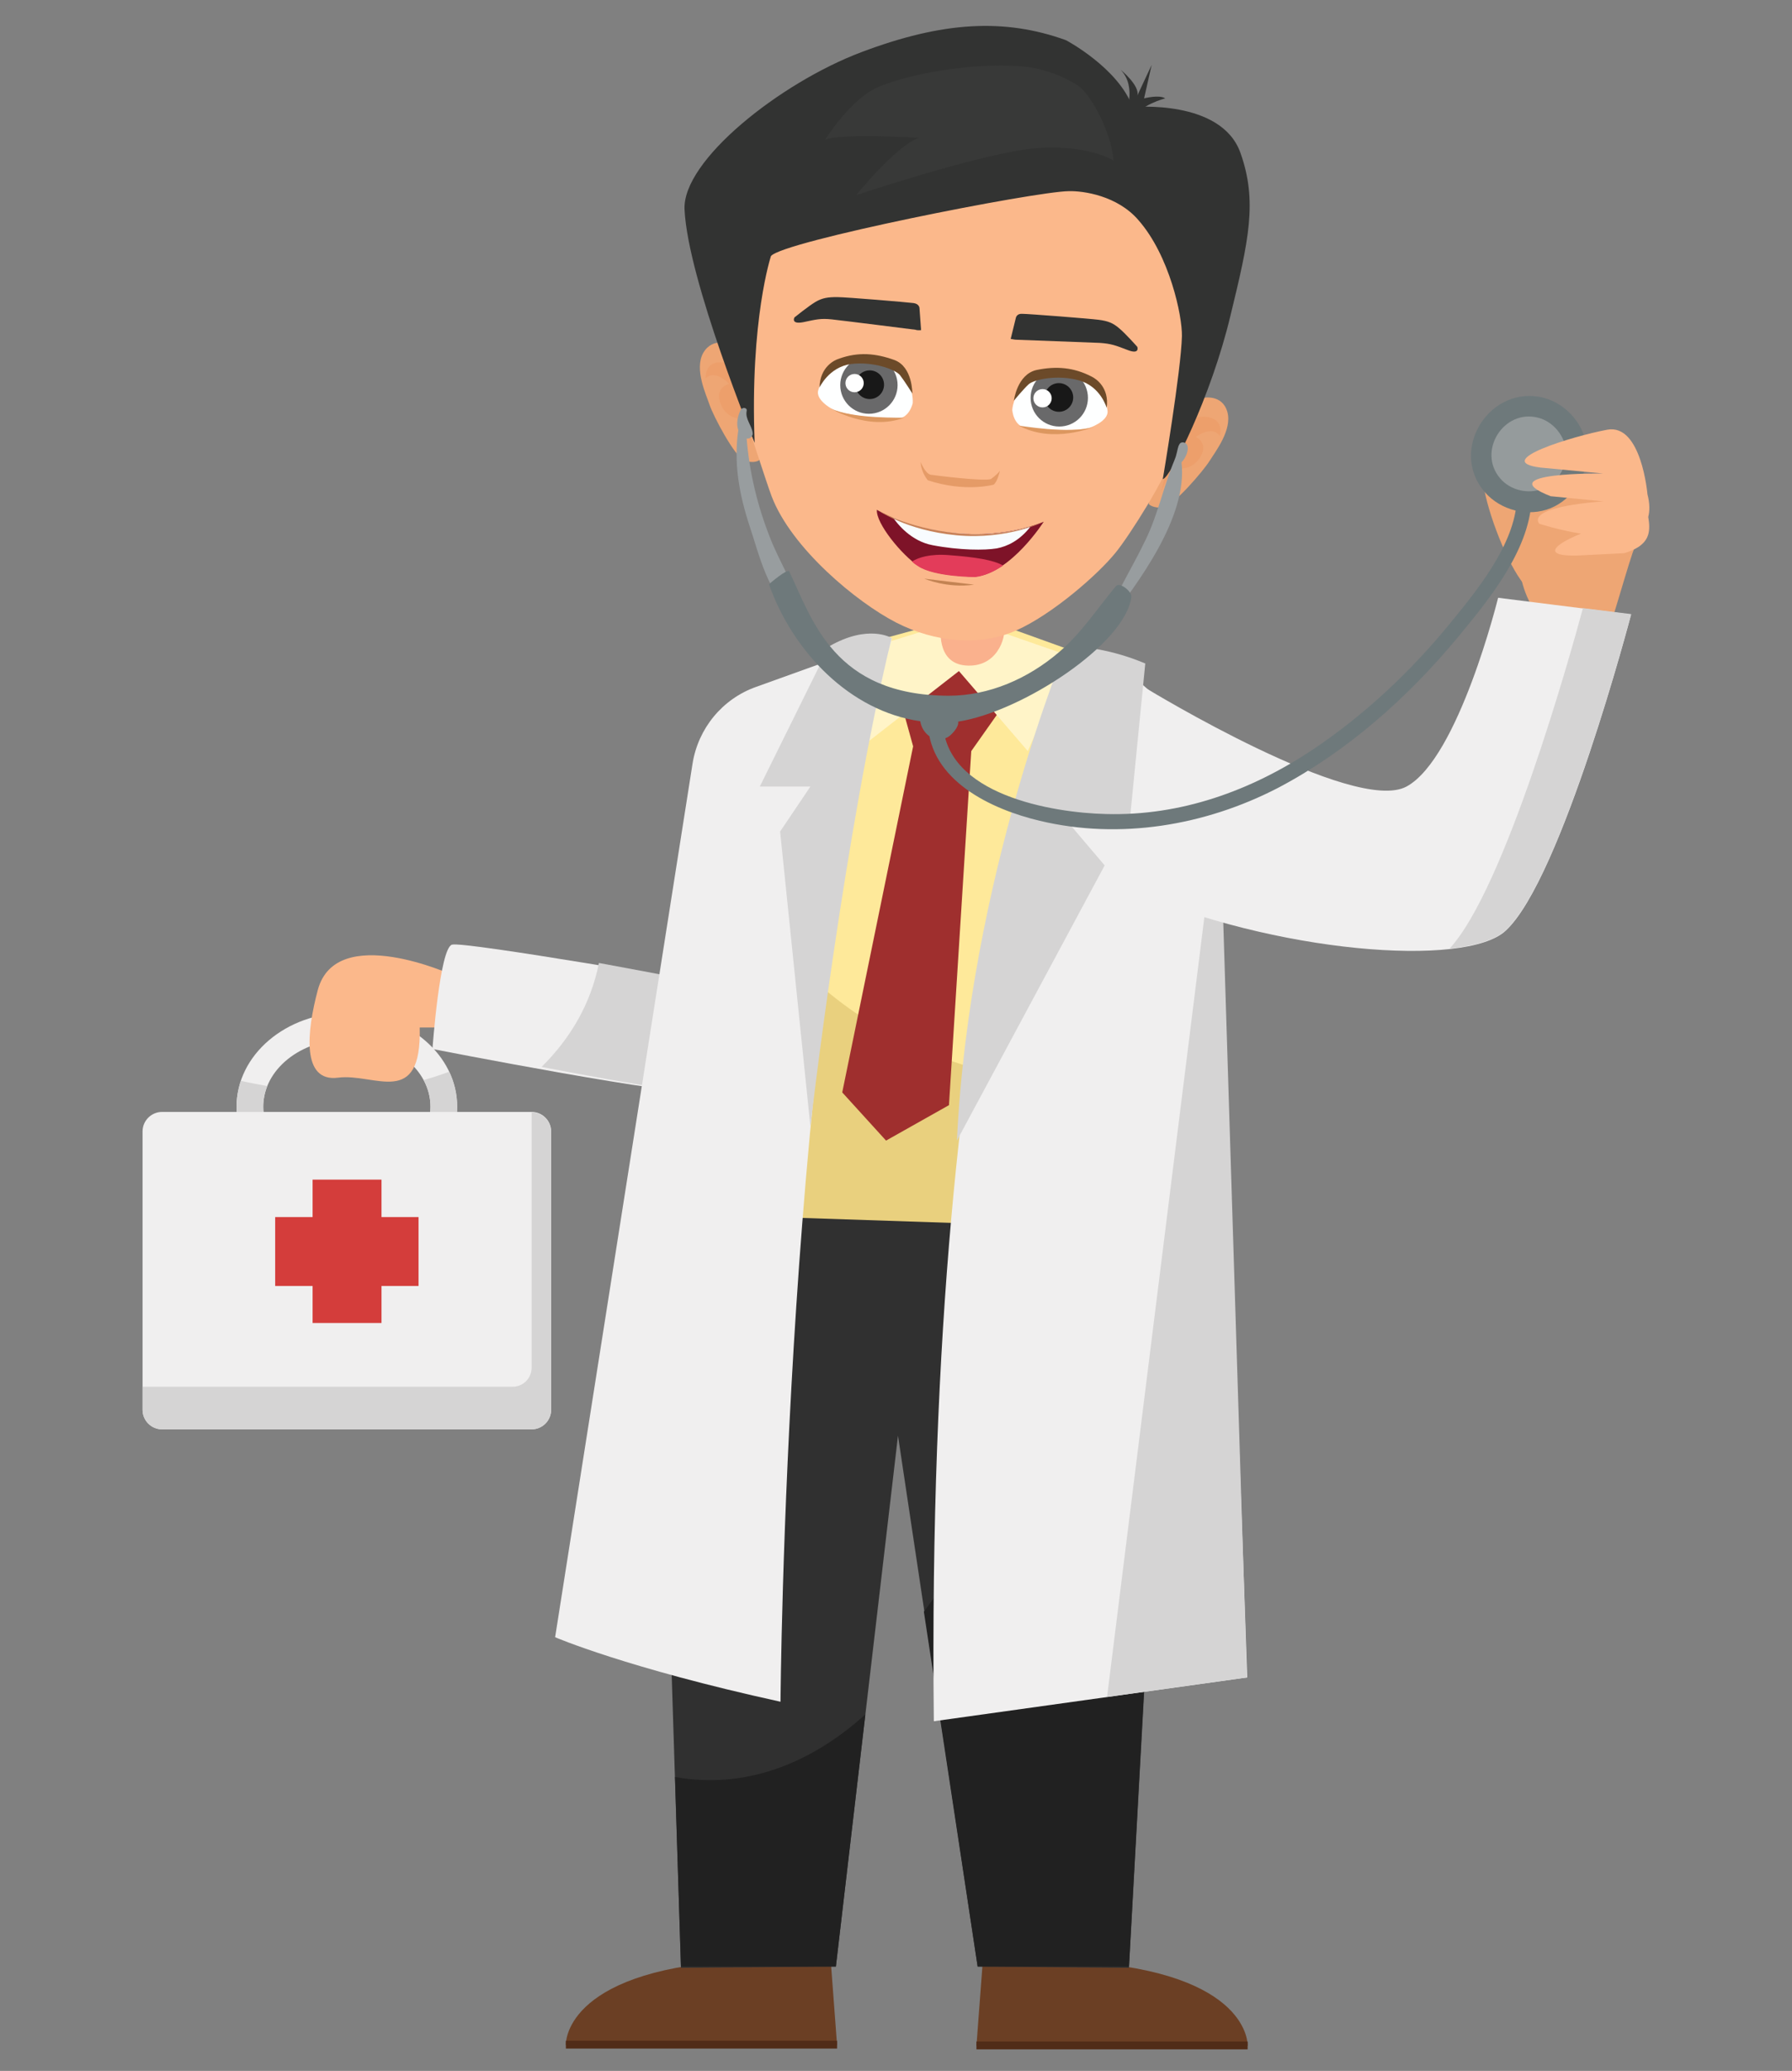 <?xml version="1.0" encoding="utf-8"?>
<!-- Generator: Adobe Illustrator 22.0.1, SVG Export Plug-In . SVG Version: 6.00 Build 0)  -->
<svg version="1.1" id="Layer_1" xmlns="http://www.w3.org/2000/svg" xmlns:xlink="http://www.w3.org/1999/xlink" x="0px" y="0px"
	 width="450px" height="520px" viewBox="0 0 450 520" style="enable-background:new 0 0 450 520;" xml:space="preserve">
<rect x="0" y="0" width="450" height="520" fill="#808080" stroke="none"/>
<style type="text/css">
	.st0{fill:#40BAEA;}
	.st1{fill:#EAEAEA;}
	.st2{fill:#2394C6;}
	.st3{fill:#CCCFD3;}
	.st4{fill:#333334;}
	.st5{fill:#414042;}
	.st6{fill:#A8AAAD;}
	.st7{fill:#FAB18D;}
	.st8{fill:#EEA674;}
	.st9{opacity:0.2;fill:#EB8249;}
	.st10{fill:#FBB88B;}
	.st11{fill:#323332;}
	.st12{fill:#E59B67;}
	.st13{fill:#7E1328;}
	.st14{fill:#F8FCFF;}
	.st15{fill:#C88156;}
	.st16{fill:#E33C5A;}
	.st17{fill:#C38353;}
	.st18{fill-rule:evenodd;clip-rule:evenodd;fill:#FDDA3C;}
	.st19{fill-rule:evenodd;clip-rule:evenodd;fill:#FFEA8B;}
	.st20{fill-rule:evenodd;clip-rule:evenodd;fill:#EAC51F;}
	.st21{fill:#E49267;}
	.st22{fill:#232323;}
	.st23{fill:#6F7D83;}
	.st24{fill:#FFDEA2;}
	.st25{fill:#C4CCD2;}
	.st26{fill:#ADB9BF;}
	.st27{opacity:0.3;fill:#5C6669;}
	.st28{fill:#C62327;}
	.st29{fill:#DE3E4B;}
	.st30{fill:#FCC29A;}
	.st31{fill:#C1CDD5;}
	.st32{fill:#FFFFFF;}
	.st33{fill:#5D6064;}
	.st34{fill:#818285;}
	.st35{fill:#3D99CC;}
	.st36{opacity:0.3;}
	.st37{opacity:0.6;}
	.st38{fill:#D2D3D4;}
	.st39{fill:#231F20;}
	.st40{opacity:0.5;}
	.st41{fill:#6B3F24;}
	.st42{fill:none;stroke:#502C18;stroke-width:1.971;stroke-miterlimit:10;}
	.st43{fill:#F0EFEF;}
	.st44{fill:#D5D4D4;}
	.st45{fill:#D43D3B;}
	.st46{fill:#FEE99A;}
	.st47{opacity:0.7;fill:#E0C673;}
	.st48{fill:#9F2F2E;}
	.st49{fill:#FFF4C8;}
	.st50{fill:#303030;}
	.st51{fill:#212121;}
	.st52{opacity:0.2;fill:#515351;}
	.st53{fill:#FEFFFF;}
	.st54{fill:#69696A;}
	.st55{fill:#6C4A29;}
	.st56{fill:#DC975F;}
	.st57{fill:#181818;}
	.st58{fill:#6E797B;}
	.st59{fill:#959B9C;}
	.st60{fill:#989D9F;}
	.st61{fill:#9FB9C8;}
	.st62{fill:#DCDBDB;}
	.st63{fill:#6B7D87;}
	.st64{fill:#EE4E63;}
	.st65{fill:#7E93A0;}
	.st66{fill:#943F20;}
	.st67{fill:#682B13;}
	.st68{fill:#28243C;}
	.st69{fill:#3A3452;}
	.st70{fill:#9CDBEF;}
	.st71{fill:#393558;}
	.st72{fill:#453E67;}
	.st73{fill:#82C9DA;}
	.st74{fill:#D44358;}
	.st75{fill:#EAB28A;}
	.st76{fill:none;stroke:#502C18;stroke-width:1.988;stroke-miterlimit:10;}
	.st77{fill:#DDDDDD;}
	.st78{fill:#F3AE1C;}
	.st79{opacity:0.65;fill:#F3AE1C;}
	.st80{clip-path:url(#SVGID_2_);}
	.st81{fill:#CDD5D4;}
	.st82{fill:#542D38;}
	.st83{fill:#DE1E33;}
	.st84{fill:#C3882B;}
	.st85{fill:#C4C4C4;}
	.st86{fill:#3D2827;}
	.st87{fill:#583A35;}
	.st88{fill:#63423F;}
	.st89{fill:#F0B940;}
	.st90{fill:#4C4C4D;}
	.st91{fill-rule:evenodd;clip-rule:evenodd;fill:#4A545B;}
	.st92{fill-rule:evenodd;clip-rule:evenodd;fill:#F4F4F5;}
	.st93{fill-rule:evenodd;clip-rule:evenodd;fill:#A93223;}
	.st94{fill-rule:evenodd;clip-rule:evenodd;fill:#B84826;}
	.st95{fill-rule:evenodd;clip-rule:evenodd;fill:#736458;}
	.st96{fill-rule:evenodd;clip-rule:evenodd;fill:#64564C;}
	.st97{fill-rule:evenodd;clip-rule:evenodd;fill:#705F47;}
	.st98{fill-rule:evenodd;clip-rule:evenodd;fill:#7A6B54;}
	.st99{fill-rule:evenodd;clip-rule:evenodd;fill:#E2E2E2;}
	.st100{opacity:0.4;}
	.st101{fill-rule:evenodd;clip-rule:evenodd;fill:#BABCBE;}
	.st102{fill-rule:evenodd;clip-rule:evenodd;fill:#3B6777;}
	.st103{fill-rule:evenodd;clip-rule:evenodd;fill:#434343;}
	.st104{fill-rule:evenodd;clip-rule:evenodd;fill:#346E69;}
	.st105{fill-rule:evenodd;clip-rule:evenodd;fill:#72662A;}
	.st106{fill:#7D7D7D;}
	.st107{fill:#595A5A;}
	.st108{fill:#F4F4F5;}
	.st109{fill:#999490;}
	.st110{fill:#EADDCD;}
	.st111{fill:#946755;}
	.st112{opacity:0.7;fill:#7D493C;}
	.st113{opacity:0.2;fill:#FFFFFF;}
	.st114{fill:#817D7A;}
	.st115{opacity:0.7;}
	.st116{fill:#7D493C;}
	.st117{fill:#AEABA9;}
	.st118{fill:#666766;}
	.st119{fill:#F3F3F3;}
	.st120{opacity:0.1;}
	.st121{fill:#4E4E4E;}
	.st122{opacity:0.4;fill:#A9A8A8;}
	.st123{fill:#444445;}
	.st124{fill:#DD3429;}
	.st125{fill:#CE2028;}
	.st126{fill:#EF3F32;}
	.st127{fill:#2F2F26;}
	.st128{fill:#565353;}
	.st129{fill:#6A6666;}
	.st130{opacity:0.1;fill:#F6F7F7;}
	.st131{fill:#2D2E2D;}
</style>
<g>
	<path class="st41" d="M142.1,513.4c0,0-0.8-18.2,41.8-21l24.8,1.1l1.5,20H142.1z"/>
	<line class="st42" x1="210.2" y1="513.4" x2="142.1" y2="513.4"/>
	<g>
		<path class="st43" d="M87.1,301.5c-15.3,0-27.7-10.6-27.7-23.6s12.4-23.6,27.7-23.6c15.3,0,27.7,10.6,27.7,23.6
			S102.4,301.5,87.1,301.5z M87.1,261c-11.6,0-21,7.6-21,16.9s9.4,16.9,21,16.9c11.6,0,21-7.6,21-16.9S98.7,261,87.1,261z"/>
	</g>
	<g>
		<path class="st44" d="M106.4,271.2c1.1,2.1,1.7,4.3,1.7,6.7c0,9.3-9.4,16.9-21,16.9c-11.6,0-21-7.6-21-16.9c0-1.8,0.4-3.6,1-5.2
			c-2.2-0.4-4.4-0.8-6.6-1.3c-0.7,2.1-1.1,4.3-1.1,6.5c0,13,12.4,23.6,27.7,23.6c15.3,0,27.7-10.6,27.7-23.6c0-3.1-0.7-6.1-2-8.8
			C110.7,269.9,108.5,270.6,106.4,271.2z"/>
	</g>
	<path class="st43" d="M138.4,354c0,2.7-2.2,4.9-4.9,4.9H40.7c-2.7,0-4.9-2.2-4.9-4.9v-69.9c0-2.7,2.2-4.9,4.9-4.9h92.8
		c2.7,0,4.9,2.2,4.9,4.9V354z"/>
	<path class="st44" d="M133.5,343.4v-64.1c2.7,0,4.9,2.2,4.9,4.9V354c0,2.7-2.2,4.9-4.9,4.9H40.7c-2.7,0-4.9-2.2-4.9-4.9v-5.8h92.8
		C131.3,348.3,133.5,346.1,133.5,343.4z"/>
	<path class="st10" d="M113.8,244.9c0,0-29.4-13.5-34,3.7c-2.8,10.5-4.1,23.2,5.1,22c9.2-1.2,21,7.9,20.5-12.6h6.9L113.8,244.9z"/>
	<path class="st43" d="M178.9,247.2c0,0-62.4-10.9-65.4-10c-3.1,0.9-4.9,26.2-4.9,26.2s63.4,12.4,67.8,10.7
		C180.7,272.4,178.9,247.2,178.9,247.2z"/>
	<path class="st44" d="M150.4,241.8c15.3,2.8,28.5,5.4,28.5,5.4s1.8,25.3-2.5,26.9c-2.2,0.8-21.7-2.6-40.4-6.2
		C143.2,260.8,148.4,252,150.4,241.8z"/>
	<polygon class="st45" points="69.1,305.6 78.5,305.6 78.5,296.2 95.8,296.2 95.8,305.6 105.1,305.6 105.1,322.9 95.8,322.9 
		95.8,332.2 78.5,332.2 78.5,322.9 69.1,322.9 	"/>
	<path class="st46" d="M221.2,160.5c0,0-28.1,112.2-25.2,148.4l49.6,0.9l23.7-146.4l-25.3-9.1L221.2,160.5z"/>
	<path class="st47" d="M202.5,244.3c-4.4,25.9-7.6,51-6.5,64.6l49.6,0.9l6-39.9C232.8,266,215.7,257,202.5,244.3z"/>
	<polygon class="st48" points="225.7,174.4 229.3,187.4 211.5,274.3 222.5,286.4 238.3,277.5 243.9,188.6 251.8,177.4 240.8,166.3 	
		"/>
	<polygon class="st49" points="221.4,161.7 218.3,186 240.8,168.5 258.1,188.6 268.6,164.7 241.8,155.4 	"/>
	<path class="st41" d="M313.3,513.6c0,0,0.8-18.2-41.8-21l-24.8,1.1l-1.5,20H313.3z"/>
	<polygon class="st50" points="165,304.6 171,494.1 209.9,493.8 225.5,360.5 245.5,493.8 283.5,494.1 293.7,308.9 	"/>
	<path class="st51" d="M245.5,493.8L245.5,493.8l38,0l10.1-184.8v0l-41-1.4l-3.2-0.1c5.6,11,9,23.4,9.7,37
		c1.1,20.5-14.5,42.9-27.1,60.2L245.5,493.8z"/>
	<path class="st43" d="M139.4,411.1c0,0,17.8,7.7,56.6,16.2c0,0,1.2-175.5,28-267.1l-34.2,12.3c-8.4,3-14.5,10.4-15.9,19.3
		L139.4,411.1z"/>
	<path class="st43" d="M268.3,162.3c0,0-36,71.2-33.8,269.9l78.7-11l-8-228.4C305.1,192.7,286.8,164.6,268.3,162.3z"/>
	<polygon class="st44" points="278,426.1 313.1,421.2 306.2,200.1 	"/>
	<path class="st44" d="M267.8,162.3c0,0-24.4,58.5-27.5,124.1l37.1-69.1l-9.6-11.3l15.7,2.1l4.1-41.5
		C287.5,166.6,278.3,162.3,267.8,162.3z"/>
	<path class="st44" d="M223.9,160.2c0,0-5.8-3.6-15.7,2.1l-17.4,35.2h12.7l-7.6,11.3l7.6,74C203.5,282.8,212.1,208.6,223.9,160.2z"
		/>
	<path class="st32" d="M250.1,122.8l-45.3-6.4C204.8,116.4,216.7,153.4,250.1,122.8z"/>
	<line class="st42" x1="245.2" y1="513.6" x2="313.3" y2="513.6"/>
	<path class="st8" d="M384.4,127.7c5.7-8.4,16.4-11,24.3-6.3c-1.5,3.2-1.3,7,0.7,9.7c-0.4,2.2,0,4.5,1.1,6.4
		c-0.9,1.4-6.9,23.3-8,24.8c-5.8,8.6-5.1,0.6-13.2-4.9C381.4,152,378.6,136.4,384.4,127.7z"/>
	<path class="st8" d="M388.5,133.1c0,0-7.2-15.8-14.7-16.5c-6.6-0.7,10.8,44.9,14.4,28.8L388.5,133.1z"/>
	<path class="st43" d="M291.4,196.4c0.4-7.9-0.9-15.8-3.5-23.3l0.2-0.1c0,0,51.9,31.6,65.1,24.5c13.1-7.1,23-47.4,23-47.4l33.4,4.2
		c0,0-17.4,66.4-31.5,79.4c-10.1,9.4-58.1,5.6-94.5-10.3C288.1,215.5,290.8,206.4,291.4,196.4z"/>
	<g>
		<path class="st44" d="M397.5,152.7l12.1,1.5c0,0-17.4,66.4-31.5,79.4c-2.6,2.4-7.5,3.9-14.1,4.6
			C377.9,223.2,394.3,164.6,397.5,152.7z"/>
	</g>
	<path class="st51" d="M169.5,446.2l1.5,47.6h38.9l7.4-63.3C203.3,443.1,186.9,449.3,169.5,446.2z"/>
	<path class="st7" d="M236.3,157.3c0,0-1.4,9.2,6.2,9.8c7.6,0.6,10.2-6.5,9.7-10.2C251.6,153.3,236.3,157.3,236.3,157.3z"/>
	<g>
		<path class="st8" d="M183.3,86.5c0,0-4.3-2-6.7,2.1c-2.3,4.1,0.7,10.4,1.6,13.1c0.9,2.7,6.3,13,8.7,13.9c2.4,0.9,3.7,0,3.7,0
			l3-9.4l-1.8-11.4l-4.5-6L183.3,86.5z"/>
		<path class="st9" d="M177.2,95c0,0-0.3-3.6,3-4c3.3-0.3,6.1,1.7,6.8,4.9s1.7,13.5,1.5,15.8c0,0-1.2-6-1.6-6.5c0,0-4.2,0.5-5.9-3.7
			c-1.7-4.3,2.1-5.1,2.1-5.1S179.7,92.6,177.2,95z"/>
		<path class="st8" d="M302.2,99.9c0,0,4.7-1,6,3.5c1.3,4.5-3,10-4.5,12.4c-1.5,2.4-9,11.2-11.6,11.6c-2.6,0.3-3.6-0.8-3.6-0.8
			l-0.8-9.8l4.3-10.8l5.7-4.8L302.2,99.9z"/>
		<path class="st10" d="M187.1,104.5c0,0,5.5,17.1,6.7,20.2c5,13,21.3,26.5,31.2,31.6c9.9,5.1,21.2,6,30.2,2c9-4,20.5-14,25-19.6
			c3.5-4.3,13.1-19.5,13.7-23.6c0.6-4.1,5.1-34.8,5.1-34.8s2.8-25.8-0.3-30.1s-8.6-16.3-11.3-18.3c-2.7-2-4.5-5-8.5-6.4
			s-8.1-3-20.9-3.9c-12.8-0.9-48.5,1.4-52.5,4s-21.2,21.1-22.1,24.5c-0.9,3.4-3.7,22.9-2.7,26.5C181.9,80.3,187.1,104.5,187.1,104.5
			z"/>
		<path class="st9" d="M306.3,109.5c0,0,1.1-3.4-2-4.5c-3.2-1.1-6.3,0.3-7.7,3.3c-1.5,2.9-4.6,12.7-5,15.1c0,0,2.5-5.5,3-6
			c0,0,4,1.4,6.6-2.3c2.6-3.8-0.9-5.4-0.9-5.4S304.4,106.6,306.3,109.5z"/>
		<path class="st11" d="M292,120.3c0,0,4.6-27.3,4.8-35.9c0.1-5.1-3.1-20.2-10.9-29.1c-5.3-6.2-13.9-7.4-17.5-7.3
			c-8.7,0.1-71.9,12.6-74.8,16.3c0,0-5.3,15.9-4.1,46.9c0,0-16.8-40.9-17.6-58.6c-0.6-12.3,24-31.8,44.4-39.5s35.9-8.6,51.4-3
			c0,0,13.2,7,16.7,16.8c0,0,22.3-2.1,27.1,11.5c4.3,12.1,2.1,21.9-2.5,40.8C304.1,99.8,293.8,120.2,292,120.3z"/>
		<path class="st52" d="M279.6,40.3c0,0-6.7-4.3-20.3-3C245.8,38.7,215,49,215,49s9.8-12.2,15.7-14.4c0,0-20-1.2-23.5,0.5
			c0,0,6.1-9.9,13-13.1c6.3-2.9,22.7-6.5,36.7-5.3c7.2,0.6,13.7,4.4,14.9,5.7C275.3,26.1,279.3,34.6,279.6,40.3z"/>
		<path class="st11" d="M253.8,85.1l1.3-5.3c0,0,0.2-1.1,1.6-1c1.5,0,16.9,1.2,19.2,1.5c2.3,0.3,3.6,0.8,5.1,2.1
			c1.6,1.3,4.6,4.7,4.6,4.7s0.7,2-2.4,0.8c-3.1-1.2-4.2-1.6-7-1.8c-2.8-0.1-21.1-0.8-21.1-0.8S254.8,85.3,253.8,85.1z"/>
		<path class="st12" d="M231.2,116c0,0,1.1,2.9,2.5,3.2c1.3,0.2,13.2,1.7,15.1,1.1c0,0,1.5-1,2.3-2.1c0,0-0.6,2.8-1.6,3.5
			c0,0-7.1,2-16.5-1.1C233.1,120.7,231.3,118.8,231.2,116z"/>
		<g>
			<path class="st53" d="M229.2,101.2c0,0-0.8,4.1-4.4,4c0,0-10.9-0.4-15.3-2.2c0,0-4.9-2.4-4-5.1c0.9-2.7,1.3-4.3,4.7-6
				s5.5-1.5,8.9-1c3.4,0.5,7.1,1.5,8.3,3.7C228.8,96.8,229.3,99.6,229.2,101.2z"/>
			<circle class="st54" cx="218.2" cy="96.7" r="7.2"/>
			<path class="st55" d="M205.8,97.3c0,0,2.3-5.1,7.9-5.9c5.6-0.7,11.2,1.4,12.3,2.8c1.1,1.4,3.1,4.6,3.1,4.6s0.1-6.7-4.5-8.4
				c-4.7-1.7-9.1-2.1-14-0.3C209.6,90.4,205.9,92.1,205.8,97.3z"/>
			<path class="st56" d="M208.5,102.5c0,0,9.4,5.8,18.5,2.4C227,104.8,214.1,105.3,208.5,102.5"/>
			<circle class="st57" cx="218.4" cy="96.6" r="3.6"/>
			<circle class="st32" cx="214.6" cy="96.2" r="2.3"/>
		</g>
		<g>
			<path class="st53" d="M254.2,102.9c0,0,0.2,4.2,3.7,4.6c0,0,10.9,1.1,15.5,0c0,0,5.2-1.7,4.7-4.5c-0.5-2.8-0.6-4.5-3.8-6.6
				c-3.1-2.1-5.2-2.3-8.7-2.3c-3.5,0-7.2,0.4-8.8,2.5C255.3,98.6,254.3,101.3,254.2,102.9z"/>
			<circle class="st54" cx="266" cy="99.9" r="7.2"/>
			<path class="st55" d="M277.9,102.4c0,0-1.5-5.4-7-6.9c-5.4-1.5-11.3-0.2-12.6,1c-1.3,1.2-3.7,4.1-3.7,4.1s0.8-6.6,5.7-7.7
				c4.9-1,9.3-0.7,13.9,1.7C275.2,95.1,278.6,97.3,277.9,102.4z"/>
			<path class="st56" d="M274.6,107.2c0,0-10.1,4.3-18.7-0.3C255.9,106.8,268.6,109.1,274.6,107.2"/>
			<circle class="st57" cx="265.9" cy="99.8" r="3.6"/>
			<circle class="st32" cx="261.8" cy="100" r="2.3"/>
		</g>
		<g>
			<path class="st13" d="M220.2,128c0,0,7.2,4.7,20,5.9s21.9-2.9,21.9-2.9s-8.2,12.9-17.2,13.8c0,0-10.2,0-14.3-2.7
				C226.5,139.4,219.9,131.4,220.2,128z"/>
			<path class="st14" d="M258.8,132.2c-3.8,1.1-10.4,2.5-18.5,1.7c-7.3-0.7-12.7-2.5-16.1-4c1.2,1.7,4.6,6,10,7
				c6.8,1.3,13.1,1.3,16.1,0.8C252.9,137.2,256,135.8,258.8,132.2z"/>
			<path class="st15" d="M240.2,134.4c12.8,1.2,22-3.4,22-3.4s-9.2,4.2-21.9,2.9s-20-5.9-20-5.9S227.4,133.2,240.2,134.4z"/>
			<path class="st16" d="M238.4,139.4c-4.9-0.4-7.8,0.6-9.4,1.6c0.5,0.5,1.1,0.9,1.6,1.2c4.1,2.7,14.3,2.7,14.3,2.7
				c2.4-0.3,4.8-1.4,7-2.9C249.4,140.6,245,139.9,238.4,139.4z"/>
			<path class="st17" d="M232.1,145.3c0,0,5.8,2.5,12.5,1.5"/>
		</g>
		<path class="st11" d="M231.3,82.9l-0.4-5.5c0,0,0-1.1-1.5-1.3c-1.5-0.2-16.9-1.5-19.2-1.5s-3.7,0.2-5.4,1.2
			c-1.7,1-5.3,3.9-5.3,3.9s-1,1.8,2.2,1.2c3.3-0.7,4.4-1,7.2-0.7c2.8,0.3,21,2.6,21,2.6S230.3,83,231.3,82.9z"/>
		<path class="st11" d="M282.5,29c0,0,3.2-7-1.1-11.5c0,0,4.9,4,4.2,6.5l3.6-7.7l-1.9,8.4c0,0,3.8-1,5.3,0c0,0-6.8,1.8-7.5,5
			L282.5,29z"/>
	</g>
	<path class="st58" d="M380.9,125.6c-0.6,11.1-9.8,22.4-16.5,30.6c-10,12.3-21.8,23.4-35,32.2c-15.4,10.2-32.9,16.5-51.6,16
		c-13.7-0.3-40.3-4.9-41-22.8c-0.1-2.4-3.8-2.4-3.8,0c0.5,14.4,15.9,21.6,28.1,24.5c20.1,4.8,41.5,1.2,59.7-8.2
		c17.4-9.1,32.8-22.8,45.3-37.9c7.7-9.3,17.8-21.6,18.5-34.3C384.8,123.2,381.1,123.2,380.9,125.6L380.9,125.6z"/>
	<g>
		<path class="st58" d="M387.7,99.9c5.9,1.6,10.5,7.1,10.8,13.2c0.4,6.1-3.5,12.2-9.1,14.5c-5.6,2.3-12.6,0.6-16.6-4.1
			C363.7,112.9,374.2,96.4,387.7,99.9z"/>
		<path class="st59" d="M386.3,104.9c3.8,1,6.7,4.6,7,8.5c0.2,3.9-2.2,7.9-5.9,9.3c-3.6,1.5-8.2,0.4-10.7-2.6
			C370.9,113.3,377.6,102.6,386.3,104.9z"/>
	</g>
	<g>
		<path class="st60" d="M193.4,135.1c-3.2-8.1-5.2-16.4-5.9-25c0.8,0.2,1.7-0.6,1.5-1.5c-0.3-1.9-1.9-3.4-1.5-5.4
			c0.2-0.9-1.1-1-1.5-0.3c-0.7,1.4-1.2,3.5-0.6,5.1c-1.2,8.3,0.2,16.1,2.9,24.3c2.3,6.8,4.7,17.6,11.2,21.5c0.6,0.4,1.6-0.1,1.4-0.9
			C199.4,146.6,195.7,141,193.4,135.1z"/>
		<path class="st60" d="M298.2,112c-0.2-0.9-1.5-1.3-2-0.5c-0.5,0.8-0.5,1.7-0.8,2.6c-0.1,0.5-0.3,1-0.5,1.5
			c-2.7,6.5-4.1,13.5-7.2,19.9c-3.3,6.9-7.4,13.4-10.3,20.5c-0.2,0.4,0.4,0.7,0.7,0.4c7.7-10,20.2-26.6,18.6-40.3
			C297.8,114.9,298.5,113.2,298.2,112z"/>
	</g>
	<path class="st58" d="M284.1,149.9c0.2-1.3-2.9-3.9-3.9-2.7c-4.8,5.8-8.6,11.7-14.2,16.5c-7.8,6.7-17.6,11-27.8,11
		c-28.8-0.1-34.2-19.1-40-31.2c-0.4-0.9-5.1,3.2-5.1,3.2c6,17,20.4,31.9,38,34.4c0.2,1.5,1.1,2.9,2.2,3.7c1.4,1,3.3,1.1,4.7,0.3
		c0.9-0.5,2.9-2.6,2.6-3.9C256.7,178.7,282.6,161.7,284.1,149.9z"/>
	<path class="st10" d="M413.7,124.1c0,0-1.5-17.8-10.1-16.2c-8.6,1.6-29.3,7.9-16.8,9.5l15.8,1.5c0,0-28.8-0.4-13.2,5.7l13.3,1.3
		c0,0-19.2,1.1-16.2,5.6c0,0,4.9,1.6,10.5,2.5c-7.4,3-9.4,5.7-1,5.5l11.9-0.6c1.3-0.4,2.5-0.9,3.6-1.6c2.6-1.8,3-4,2.4-7.5
		C414.3,128.3,414.3,126.4,413.7,124.1z"/>
</g>
</svg>
